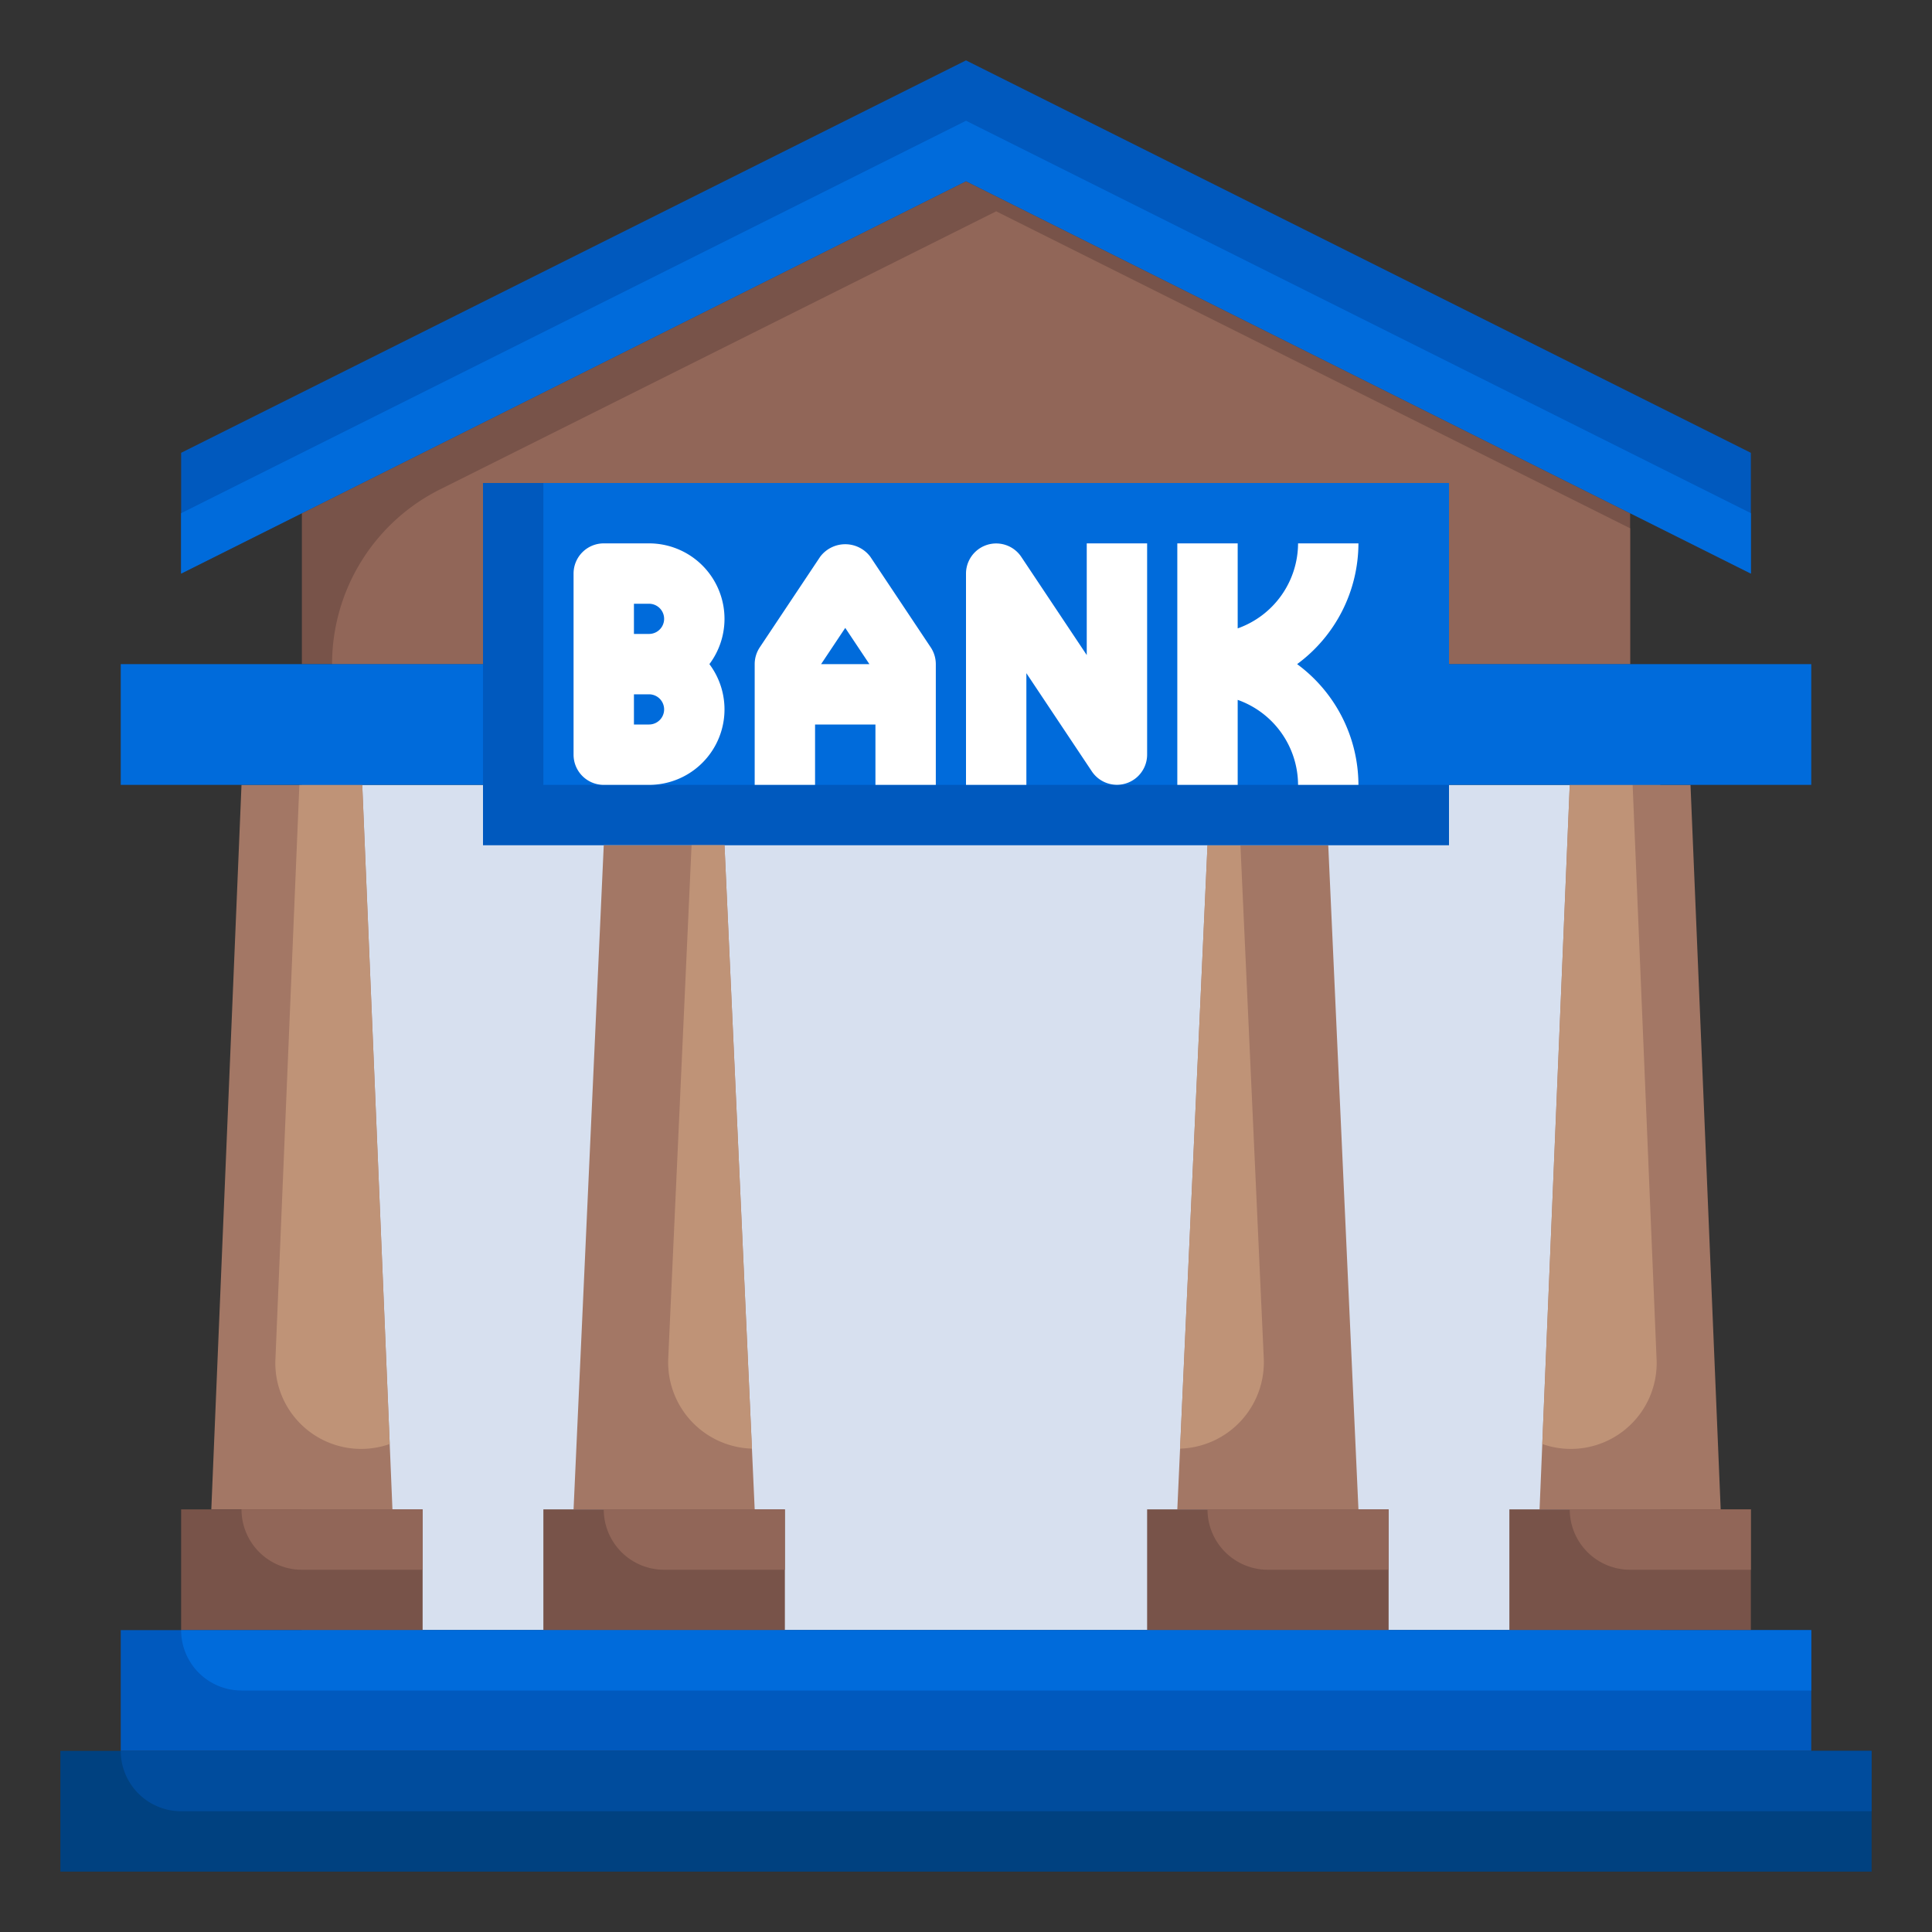 <svg xmlns="http://www.w3.org/2000/svg" version="1.1" xmlns:xlink="http://www.w3.org/1999/xlink" xmlns:svgjs="http://svgjs.com/svgjs" width="512" height="512" x="0" y="0" viewBox="0 0 64 64" style="enable-background:new 0 0 512 512" xml:space="preserve" class=""><rect x="0" y="0" width="64" height="64" fill="#333333" stroke="none"/><g><path fill="#785349" d="M10 22v-5L32 6l22 11v5z" data-original="#785349"></path><path fill="#916658" d="M11 22h43v-4.5L33 7l-18.422 9.211A6.472 6.472 0 0 0 11 22z" data-original="#916658" class=""></path><path fill="#d7e0ef" d="M10 26h45v28H10z" data-original="#d7e0ef" class=""></path><path fill="#a37765" d="m51 50 1-24h4l1 24z" data-original="#a37765" class=""></path><path fill="#bf9377" d="M52 26h2.083l.792 19a2.843 2.843 0 0 1-3.785 2.835z" data-original="#bf9377" class=""></path><path fill="#a37765" d="m39 50 1-22h4l1 22z" data-original="#a37765" class=""></path><path fill="#bf9377" d="M40 28h1.091l.773 17a2.862 2.862 0 0 1-2.773 2.988z" data-original="#bf9377" class=""></path><path fill="#a37765" d="m13 50-1-24H8L7 50z" data-original="#a37765" class=""></path><path fill="#bf9377" d="M12 26H9.917l-.792 19a2.843 2.843 0 0 0 3.785 2.835z" data-original="#bf9377" class=""></path><path fill="#0059be" d="m32 2 26 13v4L32 6 6 19v-4z" data-original="#0059be" class=""></path><path fill="#006bdb" d="M48 26h12v-4H48M16 22H4v4h12" data-original="#006bdb" class=""></path><path fill="#0059be" d="M16 16h32v12H16z" data-original="#0059be" class=""></path><path fill="#006bdb" d="M18 16h30v10H18z" data-original="#006bdb" class=""></path><path fill="#004180" d="M2 58h60v4H2z" data-original="#004180"></path><path fill="#0059be" d="M4 54h56v4H4z" data-original="#0059be" class=""></path><path fill="#785349" d="M6 54v-4h8v4M50 54v-4h8v4M38 54v-4h8v4" data-original="#785349"></path><path fill="#a37765" d="m25 50-1-22h-4l-1 22z" data-original="#a37765" class=""></path><path fill="#785349" d="M18 54v-4h8v4" data-original="#785349"></path><path fill="#ffffff" d="M21.5 18H20a1 1 0 0 0-1 1v6a1 1 0 0 0 1 1h1.5a2.5 2.5 0 0 0 2-4 2.5 2.5 0 0 0-2-4zm0 6H21v-1h.5a.5.5 0 0 1 0 1zm0-3H21v-1h.5a.5.5 0 0 1 0 1zM28.832 18.445a1.039 1.039 0 0 0-1.664 0l-2 3A1.006 1.006 0 0 0 25 22v4h2v-2h2v2h2v-4a1.006 1.006 0 0 0-.168-.555zM28.8 22h-1.6l.8-1.2zM36 21.7l-2.168-3.252A1 1 0 0 0 32 19v7h2v-3.7l2.168 3.252A1 1 0 0 0 38 25v-7h-2zM42.969 22A4.982 4.982 0 0 0 45 18h-2a3 3 0 0 1-2 2.816V18h-2v8h2v-2.816A3 3 0 0 1 43 26h2a4.982 4.982 0 0 0-2.031-4z" data-original="#ffffff"></path><path fill="#004c9d" d="M6 60h56v-2H4a2 2 0 0 0 2 2z" data-original="#004c9d"></path><path fill="#006bdb" d="M8 56h52v-2H6a2 2 0 0 0 2 2z" data-original="#006bdb" class=""></path><g fill="#916658"><path d="M10 52h4v-2H8a2 2 0 0 0 2 2zM22 52h4v-2h-6a2 2 0 0 0 2 2zM42 52h4v-2h-6a2 2 0 0 0 2 2zM54 52h4v-2h-6a2 2 0 0 0 2 2z" fill="#916658" data-original="#916658" class=""></path></g><path fill="#bf9377" d="M24 28h-1.091l-.773 17a2.862 2.862 0 0 0 2.773 2.988z" data-original="#bf9377" class=""></path><path fill="#006bdb" d="M6 17v2L32 6l26 13v-2L32 4z" data-original="#006bdb" class=""></path></g></svg>